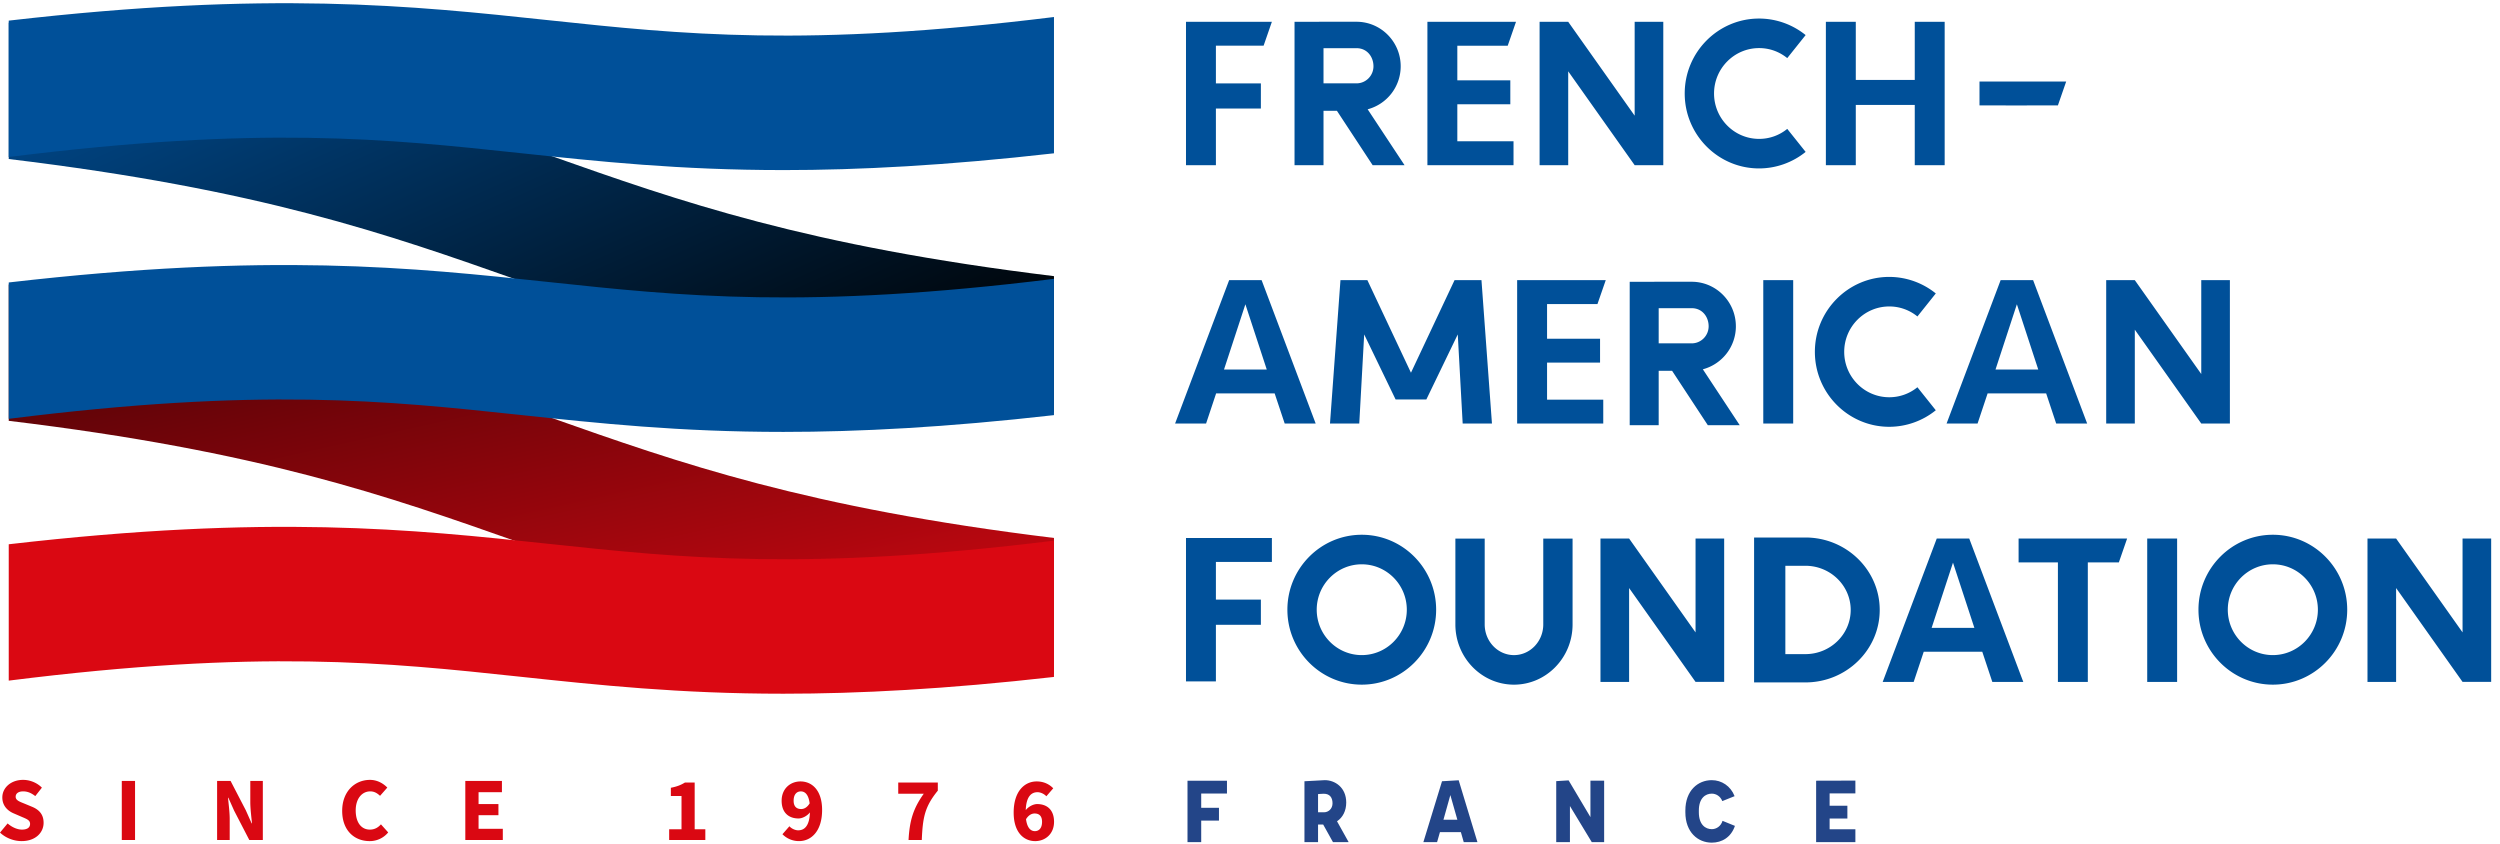 <svg xmlns="http://www.w3.org/2000/svg" viewBox="0 0 228 77"><defs><linearGradient x1="100%" y1="100%" x2="0%" y2="-68.184%" id="a"><stop stop-color="#DA0812" offset="0%"/><stop offset="100%"/></linearGradient><linearGradient x1="0%" y1="0%" x2="100%" y2="83.149%" id="b"><stop stop-color="#005099" offset="0%"/><stop offset="100%"/></linearGradient></defs><g fill="none" fill-rule="evenodd"><g fill-rule="nonzero"><path d="M.797 38.38c22.953 2.764 34.449 6.817 46.596 11.102 7.214 2.544 14.563 5.136 24.054 7.47 6.853 1.686 14.83 3.237 24.676 4.54V49.063C73.53 46.302 62.118 42.28 50.067 38.028c-12.52-4.415-25.443-8.971-49.27-12.083v12.436z" fill="url(#a)"/><path d="M.797 14.503c22.953 2.763 34.449 6.817 46.596 11.1 7.214 2.545 14.563 5.138 24.054 7.472 6.853 1.686 14.83 3.236 24.676 4.54v-12.43C73.53 22.425 62.118 18.402 50.067 14.15 37.547 9.734 24.624 5.18.797 2.067v12.436z" fill="url(#b)"/><path fill="#005099" d="M108.162 62.144h2.728v-5.165h4.102v-2.293h-4.102v-3.44h5.106v-2.179h-7.834zM151.272 31.314v-3.208h3.01c.969 0 1.546.792 1.546 1.65 0 .86-.693 1.558-1.545 1.558h-3.011zm7.039-1.558c0-2.238-1.807-4.06-4.028-4.06h-3.412v.004h-2.242v13.077h2.643v-4.96h1.223l3.258 4.96h2.91L155.3 33.68a4.058 4.058 0 003.012-3.924zM110.89 9.9h4.102V7.607h-4.102v-3.44h4.35l.755-2.18h-7.833v13.078h2.728zM138.033 12.886h-5.125V9.508h4.833v-2.18h-4.833v-3.16h4.596l.756-2.18h-8.08v13.077h7.853zM143.021 6.504l6.06 8.56h2.611V1.989h-2.611v8.56l-6.06-8.56h-2.61v13.077h2.61zM169.248 9.567h5.378v5.498h2.728V1.988h-2.728v5.301h-5.378V1.988h-2.728v13.077h2.728zM111.63 33.699l1.949-5.95 1.949 5.95h-3.897zm3.43-8.148h-2.962l-4.93 13.076h2.826l.916-2.749h5.339l.916 2.75h2.825l-4.93-13.077zM122.25 25.55l-.955 13.077h2.67l.448-8.128 2.865 5.93h2.806l2.864-5.93.448 8.128h2.67l-.956-13.077h-2.455l-3.975 8.443-3.975-8.443zM146.217 36.448h-5.125V33.07h4.833v-2.18h-4.833v-3.16h4.596l.756-2.18h-8.08v13.077h7.853zM160.811 38.627h2.728V25.55h-2.728zM183.94 27.75l1.948 5.949h-3.897l1.948-5.95zm-2.67 8.128h5.34l.914 2.75h2.826l-4.93-13.078h-2.962l-4.93 13.077h2.826l.916-2.749zM203.366 38.627V25.55h-2.611v8.561l-6.06-8.56h-2.61v13.076h2.61v-8.56l6.06 8.56zM154.634 57.674l-6.06-8.561h-2.611V62.19h2.611v-8.561l6.06 8.56h2.61V49.114h-2.61zM176.165 57.261l1.948-5.95 1.95 5.95h-3.898zm.467-8.148l-4.93 13.077h2.826l.916-2.75h5.34l.915 2.75h2.825l-4.93-13.077h-2.962zM184.096 51.292h3.585V62.19h2.728V51.292h2.83l.755-2.179h-9.898zM195.826 62.19h2.727V49.113h-2.727zM224.585 49.113v8.56l-6.06-8.56h-2.61V62.19h2.61v-8.561l6.06 8.56h2.61V49.114zM124.193 59.745c-2.265 0-4.108-1.857-4.108-4.14 0-2.283 1.843-4.14 4.108-4.14 2.265 0 4.108 1.857 4.108 4.14 0 2.283-1.843 4.14-4.108 4.14m0-10.975c-3.74 0-6.783 3.066-6.783 6.835 0 3.77 3.043 6.835 6.783 6.835s6.783-3.066 6.783-6.835-3.042-6.835-6.783-6.835M207.283 59.745c-2.265 0-4.108-1.857-4.108-4.14 0-2.283 1.843-4.14 4.108-4.14 2.265 0 4.108 1.857 4.108 4.14 0 2.283-1.843 4.14-4.108 4.14m0-10.975c-3.74 0-6.783 3.066-6.783 6.835 0 3.77 3.043 6.835 6.783 6.835s6.783-3.066 6.783-6.835-3.043-6.835-6.783-6.835M140.746 56.95c0 1.542-1.198 2.796-2.67 2.796-1.473 0-2.671-1.254-2.671-2.795v-7.832h-2.674v7.832c0 3.027 2.397 5.49 5.344 5.49 2.947 0 5.344-2.463 5.344-5.49v-7.832h-2.673v7.832zM160.43 15.361a6.766 6.766 0 004.244-1.507l-1.677-2.1a4.037 4.037 0 01-2.568.912c-2.265 0-4.108-1.857-4.108-4.14 0-2.283 1.843-4.14 4.108-4.14.944 0 1.832.316 2.568.913l1.677-2.1a6.765 6.765 0 00-4.245-1.507c-3.74 0-6.783 3.066-6.783 6.834 0 3.77 3.043 6.835 6.783 6.835M172.3 38.924a6.766 6.766 0 004.244-1.508l-1.676-2.1a4.04 4.04 0 01-2.568.913c-2.265 0-4.108-1.858-4.108-4.14 0-2.283 1.843-4.14 4.108-4.14a4.04 4.04 0 012.568.913l1.676-2.1a6.765 6.765 0 00-4.244-1.508c-3.74 0-6.783 3.066-6.783 6.835s3.043 6.835 6.783 6.835M120.704 4.394h3.01c.969 0 1.546.792 1.546 1.65 0 .859-.694 1.558-1.546 1.558h-3.01V4.394zm0 5.71h1.223l3.258 4.96h2.91l-3.364-5.096a4.057 4.057 0 003.012-3.924c0-2.238-1.807-4.06-4.029-4.06h-3.411v.004h-2.242v13.077h2.643v-4.961zM164.652 59.656h-1.828v-8.057h1.828c2.279 0 4.132 1.808 4.132 4.028 0 2.221-1.853 4.029-4.132 4.029m0-10.636h-4.679v13.216h4.68c3.737 0 6.777-2.965 6.777-6.609 0-3.643-3.04-6.607-6.778-6.607"/><path d="M50.066 49.6c12.053 1.288 23.465 2.503 46.056-.292v12.429c-9.846 1.118-17.822 1.53-24.676 1.53-9.49 0-16.84-.785-24.053-1.555-12.147-1.296-23.643-2.521-46.596.361V49.637c23.827-2.749 36.75-1.372 49.27-.036" fill="#DA0812"/><path d="M50.066 25.723c12.053 1.287 23.465 2.502 46.056-.293V37.86c-9.846 1.119-17.822 1.53-24.676 1.53-9.49 0-16.84-.784-24.053-1.554-12.147-1.297-23.643-2.523-46.596.36V25.76c23.827-2.749 36.75-1.373 49.27-.037M71.448 15.511c-9.492 0-16.84-.784-24.054-1.553-12.148-1.298-23.644-2.523-46.597.36V1.881C24.626-.866 37.548.51 50.067 1.846 62.12 3.13 73.53 4.347 96.123 1.552v12.43c-9.845 1.118-17.822 1.53-24.674 1.53M182.92 9.619h1.93v-.005h2.83l.756-2.18h-7.906v2.18h2.39z" fill="#005099"/></g><path d="M.518 34.874v4.045c22.914 2.77 34.39 6.832 46.515 11.127 7.202 2.55 14.538 5.148 24.012 7.487 6.841 1.69 14.804 3.244 24.632 4.55V49.626c-22.552-2.768-33.944-6.798-45.975-11.06C37.205 34.14 24.304 29.575.518 26.456v8.418zM.518 14.988c22.914 2.77 34.39 6.833 46.515 11.126 7.202 2.55 14.538 5.149 24.012 7.488 6.841 1.69 14.804 3.243 24.632 4.55V25.695c-22.552-2.768-33.944-6.8-45.975-11.06C37.205 10.209 24.304 5.644.518 2.525v12.463z"/><g fill-rule="nonzero"><path d="M.694 75.098c.375.33.865.562 1.306.562.499 0 .743-.199.743-.52 0-.34-.302-.447-.767-.645l-.686-.297c-.555-.223-1.078-.686-1.078-1.47 0-.892.792-1.603 1.894-1.603.613 0 1.258.248 1.715.71l-.604.769c-.351-.273-.686-.43-1.11-.43-.409 0-.678.182-.678.488 0 .33.351.446.816.635l.677.281c.646.265 1.054.703 1.054 1.462 0 .893-.735 1.669-2 1.669-.694 0-1.429-.265-1.976-.776l.694-.835zM11.107 76.61h1.209v-5.386h-1.209zM19.798 71.224h1.233l1.388 2.677.53 1.189h.033c-.057-.57-.155-1.33-.155-1.966v-1.9h1.143v5.386h-1.232l-1.389-2.685-.522-1.173h-.033c.057.595.155 1.313.155 1.95v1.908H19.8v-5.386zM33.746 71.125c.66 0 1.216.33 1.576.702l-.662.752c-.269-.248-.522-.405-.898-.405-.742 0-1.322.653-1.322 1.735 0 1.107.514 1.751 1.29 1.751.44 0 .751-.19 1.012-.48l.661.736a2.163 2.163 0 01-1.69.793c-1.38 0-2.506-.95-2.506-2.759 0-1.784 1.167-2.825 2.539-2.825M42.436 71.224h3.34v1.025h-2.131v1.082h1.812v1.016h-1.812v1.239h2.212v1.024h-3.42zM61.027 75.627h1.127v-3.032h-.972v-.751c.564-.108.923-.256 1.29-.48h.882v4.263h.972v.983h-3.299v-.983zM73.84 73.265c-.105-.827-.44-1.09-.807-1.09-.352 0-.654.255-.654.85 0 .553.294.76.686.76.261 0 .547-.14.776-.52zm-1.845 2.09c.172.197.498.37.8.37.58 0 1.03-.412 1.07-1.635-.27.347-.718.554-1.037.554-.882 0-1.543-.512-1.543-1.62 0-1.09.784-1.758 1.723-1.758 1.004 0 1.968.76 1.968 2.602 0 1.957-1.013 2.84-2.1 2.84a2.1 2.1 0 01-1.517-.627l.636-.727zM84.246 72.389h-2.327v-1.024h3.609v.743c-1.2 1.47-1.372 2.453-1.462 4.502h-1.208c.098-1.743.408-2.85 1.388-4.221M95.035 74.95c0-.554-.286-.76-.678-.76-.261 0-.547.14-.784.52.107.826.45 1.09.808 1.09.36 0 .654-.256.654-.85zm.391-2.33c-.179-.198-.505-.372-.808-.372-.571 0-1.028.413-1.07 1.636.27-.347.719-.553 1.038-.553.89 0 1.543.512 1.543 1.619 0 1.09-.784 1.759-1.723 1.759-1.004 0-1.96-.76-1.96-2.602 0-1.958 1.005-2.841 2.099-2.841.686 0 1.184.288 1.51.627l-.629.727z" fill="#DA0812"/><path d="M111.9 72.37V71.2h-3.6v5.6h1.25v-1.96h1.62v-1.17h-1.62v-1.3h2.35zm11.096 4.43l-1.06-1.9c.52-.34.84-.95.84-1.71 0-1.37-1.02-2.04-1.95-2.04-.63.03-1.23.06-1.86.1v5.55h1.24v-1.6h.47l.89 1.6h1.43zm-2.79-4.38c.19-.02.34-.02.53-.03.53 0 .79.34.79.87s-.4.82-.77.82h-.55v-1.66zm13.286 4.38h1.25l-1.71-5.64-1.52.09-1.7 5.55h1.25l.26-.91h1.91l.26.91zm-1.85-2.04l.63-2.25.64 2.25h-1.27zm13.406-3.56v3.32l-1.99-3.35-1.13.07v5.56h1.25v-3.29l1.99 3.29h1.13v-5.6h-1.25zm11.067 5.65c.92 0 1.76-.49 2.11-1.53l-1.13-.46c-.15.5-.57.76-.98.76-.57 0-1.18-.4-1.18-1.54v-.16c0-1.14.61-1.54 1.18-1.54.39 0 .78.23.96.68l1.12-.45c-.36-.93-1.19-1.46-2.08-1.46-1.26 0-2.41.94-2.41 2.77v.16c0 1.83 1.15 2.77 2.41 2.77zm13.096-4.49h-2.35v1.12h1.62v1.17h-1.62v.98h2.35v1.17h-3.58v-5.6l3.58-.01v1.17z" fill="#234588"/></g></g></svg>
